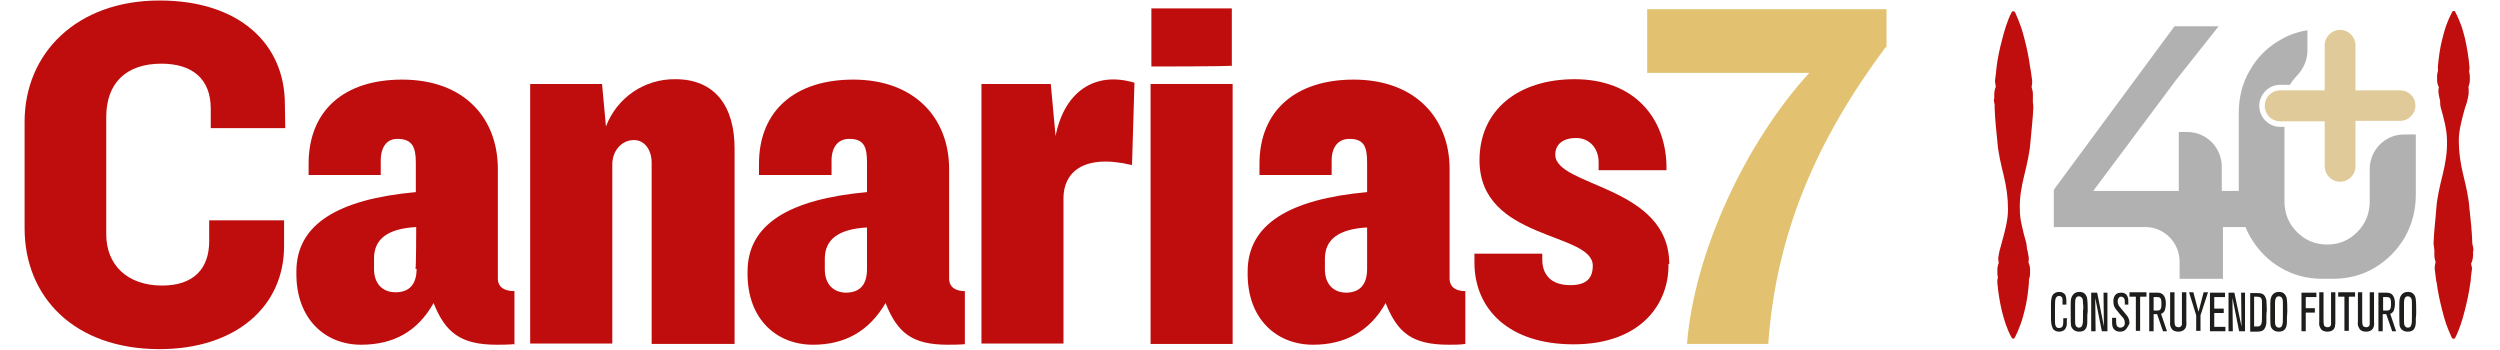 <?xml version="1.0" encoding="UTF-8"?>
<svg xmlns="http://www.w3.org/2000/svg" xmlns:xlink="http://www.w3.org/1999/xlink" width="100px" height="14px" viewBox="0 0 98 14" version="1.1">
<g id="surface1">
<path style=" stroke:none;fill-rule:nonzero;fill:rgb(88.627%,76.078%,43.922%);fill-opacity:1;" d="M 74.43 1.879 C 71.672 5.586 70.047 9.305 69.73 13.758 L 66.48 13.758 C 66.766 10.117 68.816 5.711 71.371 2.914 L 64.887 2.914 L 64.887 0.367 L 74.461 0.367 L 74.461 1.91 Z M 74.43 1.879 "/>
<path style=" stroke:none;fill-rule:nonzero;fill:rgb(74.902%,5.098%,5.098%);fill-opacity:1;" d="M 65.738 10.562 C 65.77 12.105 64.68 13.773 61.938 13.773 C 59.348 13.773 57.977 12.359 57.977 10.5 L 57.977 10.148 L 60.691 10.148 L 60.691 10.371 C 60.691 11.102 61.164 11.406 61.809 11.406 C 62.473 11.406 62.711 11.117 62.711 10.625 C 62.711 9.273 58.18 9.625 58.18 6.41 C 58.18 4.391 59.742 3.168 61.984 3.168 C 64.383 3.168 65.66 4.742 65.66 6.715 L 65.66 6.809 L 62.945 6.809 L 62.945 6.492 C 62.945 5.918 62.566 5.52 62.047 5.52 C 61.512 5.52 61.211 5.777 61.211 6.188 C 61.211 7.477 65.77 7.414 65.77 10.562 Z M 65.738 10.562 "/>
<path style=" stroke:none;fill-rule:nonzero;fill:rgb(74.902%,5.098%,5.098%);fill-opacity:1;" d="M 53.684 10.754 L 53.684 9.098 C 52.535 9.164 51.996 9.578 51.996 10.355 L 51.996 10.77 C 51.996 11.375 52.344 11.707 52.863 11.707 C 53.434 11.691 53.684 11.34 53.684 10.754 Z M 57.613 13.758 C 57.395 13.789 57.172 13.789 56.949 13.789 C 55.484 13.789 54.898 13.312 54.426 12.121 C 53.797 13.25 52.801 13.789 51.523 13.789 C 50.059 13.789 48.906 12.758 48.906 10.961 L 48.906 10.863 C 48.906 8.973 50.562 7.969 53.684 7.684 L 53.684 6.492 C 53.684 5.871 53.559 5.555 52.977 5.555 C 52.535 5.555 52.266 5.871 52.266 6.426 L 52.266 7 L 49.379 7 L 49.379 6.555 C 49.379 4.406 50.848 3.184 53.148 3.184 C 55.609 3.184 56.984 4.727 56.984 6.762 L 56.984 11.137 C 56.984 11.484 57.234 11.645 57.613 11.645 L 57.613 13.758 "/>
<path style=" stroke:none;fill-rule:nonzero;fill:rgb(74.902%,5.098%,5.098%);fill-opacity:1;" d="M 48.242 2.625 C 48.273 2.66 45.055 2.66 45.055 2.66 L 45.055 0.336 L 48.273 0.336 L 48.273 2.66 Z M 48.242 2.625 "/>
<path style=" stroke:none;fill-rule:nonzero;fill:rgb(74.902%,5.098%,5.098%);fill-opacity:1;" d="M 48.273 13.758 L 45.023 13.758 L 45.023 3.359 L 48.305 3.359 L 48.305 13.758 Z M 48.273 13.758 "/>
<path style=" stroke:none;fill-rule:nonzero;fill:rgb(74.902%,5.098%,5.098%);fill-opacity:1;" d="M 44.379 3.293 C 44.379 3.328 44.281 6.602 44.281 6.602 C 42.266 6.125 41.539 6.953 41.539 7.922 L 41.539 13.742 L 38.258 13.742 L 38.258 3.359 L 41.031 3.359 L 41.223 5.441 C 41.57 3.676 42.785 2.832 44.379 3.309 Z M 44.379 3.293 "/>
<path style=" stroke:none;fill-rule:nonzero;fill:rgb(74.902%,5.098%,5.098%);fill-opacity:1;" d="M 33.68 10.754 L 33.68 9.098 C 32.531 9.164 31.992 9.578 31.992 10.355 L 31.992 10.77 C 31.992 11.375 32.34 11.707 32.859 11.707 C 33.445 11.691 33.68 11.34 33.68 10.754 Z M 37.578 13.758 C 37.609 13.789 36.914 13.789 36.914 13.789 C 35.48 13.789 34.895 13.312 34.422 12.121 C 33.762 13.25 32.797 13.789 31.52 13.789 C 30.055 13.789 28.902 12.758 28.902 10.961 L 28.902 10.863 C 28.902 8.973 30.559 7.969 33.68 7.684 L 33.68 6.492 C 33.68 5.871 33.555 5.555 32.973 5.555 C 32.531 5.555 32.262 5.871 32.262 6.426 L 32.262 7 L 29.359 7 L 29.359 6.555 C 29.359 4.406 30.824 3.184 33.129 3.184 C 35.59 3.184 36.965 4.727 36.965 6.762 L 36.965 11.137 C 36.965 11.484 37.215 11.645 37.594 11.645 L 37.594 13.789 L 37.578 13.758 "/>
<path style=" stroke:none;fill-rule:nonzero;fill:rgb(74.902%,5.098%,5.098%);fill-opacity:1;" d="M 28.348 13.758 L 25.066 13.758 L 25.066 6.508 C 25.066 6 24.785 5.602 24.359 5.602 C 23.852 5.602 23.492 6.047 23.492 6.57 L 23.492 13.742 L 20.207 13.742 L 20.207 3.359 L 23.082 3.359 L 23.238 5.059 C 23.68 3.898 24.785 3.152 26.016 3.168 C 27.609 3.168 28.383 4.266 28.383 5.934 L 28.383 13.758 Z M 28.348 13.758 "/>
<path style=" stroke:none;fill-rule:nonzero;fill:rgb(74.902%,5.098%,5.098%);fill-opacity:1;" d="M 15.617 10.754 C 15.648 10.754 15.648 9.082 15.648 9.082 C 14.5 9.148 13.961 9.559 13.961 10.34 L 13.961 10.754 C 13.961 11.359 14.309 11.691 14.828 11.691 C 15.398 11.691 15.664 11.34 15.664 10.754 Z M 19.531 13.758 C 19.562 13.789 18.867 13.789 18.867 13.789 C 17.434 13.789 16.816 13.312 16.344 12.121 C 15.711 13.25 14.75 13.789 13.441 13.789 C 12.004 13.789 10.855 12.758 10.855 10.961 L 10.855 10.863 C 10.855 8.973 12.512 7.969 15.633 7.684 L 15.633 6.492 C 15.633 5.871 15.477 5.555 14.891 5.555 C 14.48 5.555 14.23 5.871 14.23 6.426 L 14.23 7 L 11.344 7 L 11.344 6.555 C 11.344 4.406 12.777 3.184 15.082 3.184 C 17.574 3.184 18.914 4.727 18.914 6.762 L 18.914 11.137 C 18.914 11.484 19.168 11.645 19.578 11.645 L 19.578 13.789 L 19.531 13.758 "/>
<path style=" stroke:none;fill-rule:nonzero;fill:rgb(74.902%,5.098%,5.098%);fill-opacity:1;" d="M 10.41 5.125 L 7.43 5.125 L 7.43 4.344 C 7.43 3.152 6.688 2.547 5.457 2.547 C 4.023 2.547 3.25 3.344 3.25 4.68 L 3.25 9.371 C 3.25 10.594 4.086 11.422 5.488 11.422 C 6.734 11.422 7.367 10.754 7.367 9.656 L 7.367 8.812 L 10.363 8.812 L 10.363 9.848 C 10.363 12.266 8.426 13.965 5.379 13.965 C 1.973 13.965 -0.016 11.883 -0.016 9.133 L -0.016 4.867 C -0.016 2.133 2.066 0.02 5.379 0.02 C 8.566 0.02 10.395 1.75 10.395 4.168 Z M 10.41 5.125 "/>
<path style=" stroke:none;fill-rule:nonzero;fill:rgb(88.235%,79.216%,60%);fill-opacity:1;" d="M 95.004 3.613 L 93.219 3.613 L 93.219 1.816 C 93.219 1.48 92.953 1.195 92.605 1.195 C 92.273 1.195 91.988 1.465 91.988 1.816 L 91.988 3.613 L 90.207 3.613 C 89.875 3.613 89.59 3.883 89.59 4.234 C 89.59 4.582 89.859 4.852 90.207 4.852 L 91.988 4.852 L 91.988 6.648 C 91.988 6.984 92.258 7.27 92.605 7.27 C 92.938 7.27 93.219 7 93.219 6.648 L 93.219 4.836 L 95.004 4.836 C 95.332 4.836 95.617 4.566 95.617 4.219 C 95.617 3.867 95.332 3.613 95.004 3.613 Z M 95.004 3.613 "/>
<path style=" stroke:none;fill-rule:nonzero;fill:rgb(69.412%,69.412%,69.412%);fill-opacity:1;" d="M 95.617 5.379 L 95.16 5.379 C 94.402 5.379 93.789 6 93.789 6.762 L 93.789 8.051 C 93.789 8.527 93.629 8.941 93.297 9.273 C 92.969 9.609 92.574 9.781 92.086 9.781 C 91.609 9.781 91.199 9.609 90.871 9.273 C 90.539 8.941 90.379 8.527 90.379 8.051 L 90.379 5.074 L 90.207 5.074 C 89.75 5.074 89.371 4.695 89.371 4.234 C 89.371 3.773 89.75 3.391 90.207 3.391 L 90.602 3.391 C 90.664 3.262 90.773 3.152 90.852 3.055 C 91.121 2.785 91.297 2.418 91.297 2.039 L 91.297 1.211 C 90.902 1.273 90.523 1.402 90.191 1.609 C 89.688 1.895 89.277 2.309 88.992 2.816 C 88.691 3.328 88.551 3.898 88.551 4.52 L 88.551 7.637 L 87.871 7.637 L 87.871 6.668 C 87.871 5.902 87.258 5.281 86.5 5.281 L 86.152 5.281 L 86.152 7.637 L 82.73 7.637 L 86.043 3.199 L 87.746 1.051 L 85.98 1.051 L 81.152 7.59 L 81.152 9.082 L 84.812 9.082 C 85.57 9.082 86.184 9.703 86.184 10.469 L 86.184 11.152 L 87.918 11.152 L 87.918 9.082 L 88.82 9.082 C 88.883 9.227 88.945 9.371 89.023 9.496 C 89.324 10.004 89.719 10.418 90.223 10.707 C 90.727 11.008 91.297 11.152 91.895 11.152 L 92.32 11.152 C 92.922 11.152 93.488 11.008 93.992 10.707 C 94.496 10.402 94.891 10.004 95.191 9.496 C 95.477 8.988 95.633 8.414 95.633 7.797 L 95.633 5.379 Z M 95.617 5.379 "/>
<path style=" stroke:none;fill-rule:nonzero;fill:rgb(75.294%,5.098%,5.098%);fill-opacity:1;" d="M 97.211 0.48 C 97.305 0.656 97.383 0.844 97.449 1.02 C 97.512 1.195 97.559 1.387 97.605 1.562 C 97.684 1.926 97.746 2.293 97.777 2.66 C 97.812 3.008 97.543 3.309 97.195 3.344 C 96.848 3.375 96.547 3.105 96.516 2.754 C 96.516 2.723 96.516 2.691 96.516 2.66 C 96.547 2.293 96.598 1.926 96.691 1.562 C 96.738 1.387 96.785 1.195 96.848 1.02 C 96.91 0.844 96.992 0.656 97.086 0.48 C 97.102 0.434 97.148 0.434 97.195 0.449 C 97.195 0.449 97.211 0.465 97.211 0.48 Z M 97.211 0.48 "/>
<path style=" stroke:none;fill-rule:nonzero;fill:rgb(75.294%,5.098%,5.098%);fill-opacity:1;" d="M 97.793 3.023 C 97.793 3.086 97.793 3.152 97.793 3.199 C 97.793 3.566 97.496 3.852 97.133 3.852 C 96.77 3.852 96.484 3.551 96.484 3.199 C 96.484 3.137 96.484 3.07 96.484 3.023 C 96.5 2.66 96.816 2.387 97.164 2.402 C 97.512 2.438 97.777 2.707 97.793 3.023 Z M 97.793 3.023 "/>
<path style=" stroke:none;fill-rule:nonzero;fill:rgb(75.294%,5.098%,5.098%);fill-opacity:1;" d="M 97.746 3.754 C 97.73 3.883 97.699 3.996 97.668 4.121 C 97.59 4.406 97.305 4.582 97.008 4.504 C 96.816 4.457 96.676 4.297 96.629 4.121 C 96.598 3.996 96.562 3.883 96.547 3.754 C 96.484 3.422 96.707 3.105 97.039 3.039 C 97.367 2.977 97.684 3.199 97.746 3.531 C 97.746 3.613 97.746 3.676 97.746 3.754 Z M 97.746 3.754 "/>
<path style=" stroke:none;fill-rule:nonzero;fill:rgb(75.294%,5.098%,5.098%);fill-opacity:1;" d="M 97.605 4.297 C 97.543 4.52 97.48 4.742 97.434 4.965 C 97.383 5.188 97.352 5.41 97.352 5.633 C 97.352 6.078 97.418 6.539 97.527 6.984 C 97.637 7.43 97.746 7.891 97.777 8.336 C 97.828 8.781 97.875 9.242 97.891 9.688 C 97.906 10.117 97.574 10.484 97.148 10.5 C 96.723 10.516 96.359 10.18 96.344 9.75 C 96.344 9.734 96.344 9.703 96.344 9.688 C 96.359 9.242 96.422 8.781 96.453 8.336 C 96.484 7.891 96.598 7.43 96.707 6.984 C 96.816 6.539 96.895 6.078 96.879 5.633 C 96.879 5.41 96.848 5.188 96.801 4.965 C 96.754 4.742 96.691 4.52 96.629 4.297 C 96.547 4.027 96.707 3.754 96.973 3.691 C 97.242 3.613 97.512 3.773 97.574 4.043 C 97.637 4.121 97.637 4.219 97.605 4.297 Z M 97.605 4.297 "/>
<path style=" stroke:none;fill-rule:nonzero;fill:rgb(75.294%,5.098%,5.098%);fill-opacity:1;" d="M 97.922 10.055 L 97.922 10.227 C 97.906 10.656 97.559 11.008 97.133 10.992 C 96.723 10.977 96.391 10.641 96.375 10.227 L 96.375 10.055 C 96.359 9.625 96.707 9.258 97.133 9.242 C 97.559 9.227 97.922 9.578 97.938 10.004 C 97.922 10.039 97.922 10.055 97.922 10.055 Z M 97.922 10.055 "/>
<path style=" stroke:none;fill-rule:nonzero;fill:rgb(75.294%,5.098%,5.098%);fill-opacity:1;" d="M 97.875 10.785 C 97.859 10.914 97.844 11.023 97.828 11.152 C 97.777 11.531 97.434 11.82 97.055 11.77 C 96.723 11.723 96.484 11.469 96.438 11.152 C 96.422 11.023 96.406 10.914 96.391 10.785 C 96.359 10.371 96.66 10.004 97.055 9.973 C 97.465 9.941 97.828 10.246 97.859 10.641 C 97.891 10.691 97.875 10.738 97.875 10.785 Z M 97.875 10.785 "/>
<path style=" stroke:none;fill-rule:nonzero;fill:rgb(75.294%,5.098%,5.098%);fill-opacity:1;" d="M 97.812 11.324 C 97.762 11.691 97.684 12.059 97.59 12.422 C 97.543 12.598 97.496 12.789 97.434 12.965 C 97.367 13.141 97.305 13.328 97.211 13.504 C 97.195 13.551 97.148 13.566 97.102 13.535 C 97.086 13.52 97.07 13.52 97.07 13.504 C 96.992 13.328 96.91 13.141 96.848 12.965 C 96.785 12.789 96.738 12.598 96.691 12.422 C 96.598 12.059 96.516 11.691 96.469 11.324 C 96.422 10.961 96.676 10.609 97.039 10.547 C 97.402 10.5 97.746 10.754 97.812 11.117 C 97.828 11.184 97.828 11.262 97.812 11.324 Z M 97.812 11.324 "/>
<path style=" stroke:none;fill-rule:nonzero;fill:rgb(75.294%,5.098%,5.098%);fill-opacity:1;" d="M 79.465 13.504 C 79.367 13.328 79.289 13.141 79.227 12.965 C 79.164 12.789 79.117 12.598 79.07 12.422 C 78.988 12.059 78.926 11.691 78.895 11.324 C 78.863 10.977 79.133 10.672 79.48 10.641 C 79.824 10.609 80.125 10.879 80.156 11.23 C 80.156 11.262 80.156 11.293 80.156 11.324 C 80.125 11.691 80.078 12.059 79.984 12.422 C 79.938 12.598 79.891 12.789 79.824 12.965 C 79.762 13.141 79.684 13.328 79.59 13.504 C 79.574 13.551 79.527 13.551 79.48 13.535 C 79.496 13.535 79.48 13.52 79.465 13.504 Z M 79.465 13.504 "/>
<path style=" stroke:none;fill-rule:nonzero;fill:rgb(75.294%,5.098%,5.098%);fill-opacity:1;" d="M 78.895 10.961 C 78.895 10.895 78.895 10.832 78.895 10.785 C 78.895 10.418 79.195 10.133 79.559 10.133 C 79.922 10.133 80.203 10.434 80.203 10.785 C 80.203 10.848 80.203 10.914 80.203 10.961 C 80.188 11.324 79.875 11.598 79.527 11.582 C 79.164 11.562 78.91 11.293 78.895 10.961 Z M 78.895 10.961 "/>
<path style=" stroke:none;fill-rule:nonzero;fill:rgb(75.294%,5.098%,5.098%);fill-opacity:1;" d="M 78.941 10.246 C 78.957 10.117 78.988 10.004 79.023 9.879 C 79.102 9.594 79.383 9.418 79.684 9.496 C 79.875 9.543 80.016 9.703 80.062 9.879 C 80.094 10.004 80.125 10.117 80.141 10.246 C 80.203 10.578 79.984 10.895 79.652 10.961 C 79.32 11.023 79.004 10.801 78.941 10.469 C 78.926 10.387 78.926 10.309 78.941 10.246 Z M 78.941 10.246 "/>
<path style=" stroke:none;fill-rule:nonzero;fill:rgb(75.294%,5.098%,5.098%);fill-opacity:1;" d="M 79.07 9.703 C 79.133 9.48 79.195 9.258 79.242 9.035 C 79.289 8.812 79.32 8.59 79.32 8.367 C 79.32 7.922 79.258 7.461 79.148 7.016 C 79.039 6.57 78.926 6.109 78.895 5.664 C 78.848 5.219 78.801 4.758 78.785 4.312 C 78.77 3.883 79.102 3.516 79.527 3.5 C 79.953 3.484 80.316 3.82 80.332 4.25 C 80.332 4.266 80.332 4.297 80.332 4.312 C 80.316 4.758 80.254 5.219 80.219 5.664 C 80.188 6.109 80.078 6.57 79.969 7.016 C 79.859 7.461 79.777 7.922 79.793 8.367 C 79.793 8.59 79.824 8.812 79.875 9.035 C 79.922 9.258 79.984 9.48 80.047 9.703 C 80.125 9.973 79.969 10.246 79.699 10.309 C 79.434 10.387 79.164 10.227 79.102 9.957 C 79.039 9.879 79.055 9.781 79.07 9.703 Z M 79.07 9.703 "/>
<path style=" stroke:none;fill-rule:nonzero;fill:rgb(75.294%,5.098%,5.098%);fill-opacity:1;" d="M 78.77 3.93 L 78.77 3.754 C 78.785 3.328 79.133 2.977 79.559 2.992 C 79.969 3.008 80.301 3.344 80.316 3.754 L 80.316 3.93 C 80.332 4.359 79.984 4.727 79.559 4.742 C 79.133 4.758 78.77 4.406 78.754 3.977 C 78.77 3.961 78.77 3.945 78.77 3.93 Z M 78.77 3.93 "/>
<path style=" stroke:none;fill-rule:nonzero;fill:rgb(75.294%,5.098%,5.098%);fill-opacity:1;" d="M 78.801 3.215 C 78.816 3.086 78.832 2.977 78.848 2.848 C 78.895 2.469 79.242 2.18 79.621 2.23 C 79.953 2.277 80.188 2.531 80.234 2.848 C 80.254 2.977 80.27 3.086 80.285 3.215 C 80.316 3.629 80.016 3.996 79.621 4.027 C 79.211 4.059 78.848 3.754 78.816 3.359 C 78.801 3.309 78.801 3.262 78.801 3.215 Z M 78.801 3.215 "/>
<path style=" stroke:none;fill-rule:nonzero;fill:rgb(75.294%,5.098%,5.098%);fill-opacity:1;" d="M 78.863 2.676 C 78.91 2.309 78.988 1.941 79.086 1.578 C 79.133 1.402 79.18 1.211 79.242 1.035 C 79.305 0.859 79.367 0.672 79.465 0.496 C 79.48 0.449 79.527 0.434 79.574 0.465 C 79.59 0.48 79.605 0.48 79.605 0.496 C 79.684 0.672 79.762 0.859 79.824 1.035 C 79.891 1.211 79.938 1.402 79.984 1.578 C 80.078 1.941 80.156 2.309 80.203 2.676 C 80.254 3.039 80 3.391 79.637 3.453 C 79.273 3.5 78.926 3.246 78.863 2.883 C 78.863 2.801 78.863 2.738 78.863 2.676 Z M 78.863 2.676 "/>
<path style=" stroke:none;fill-rule:nonzero;fill:rgb(11.373%,11.373%,10.588%);fill-opacity:1;" d="M 81.672 12.867 C 81.672 12.883 81.672 12.949 81.672 12.996 C 81.641 13.156 81.578 13.203 81.516 13.234 C 81.449 13.266 81.387 13.266 81.371 13.266 C 81.293 13.266 81.23 13.25 81.168 13.203 C 81.152 13.188 81.121 13.172 81.105 13.121 C 81.059 13.027 81.039 12.918 81.039 12.711 L 81.039 12.453 C 81.039 12.375 81.039 12.281 81.039 12.199 C 81.039 12.09 81.039 11.914 81.105 11.805 C 81.168 11.707 81.277 11.676 81.371 11.676 C 81.5 11.676 81.562 11.738 81.594 11.77 C 81.641 11.836 81.656 11.914 81.656 12.09 C 81.656 12.121 81.656 12.152 81.656 12.184 L 81.5 12.184 C 81.5 12.137 81.5 12.074 81.5 12.008 C 81.5 11.945 81.5 11.898 81.449 11.867 C 81.434 11.852 81.402 11.836 81.371 11.836 C 81.324 11.836 81.246 11.852 81.215 11.977 C 81.199 12.059 81.199 12.25 81.199 12.488 C 81.199 12.598 81.199 12.711 81.199 12.836 C 81.199 12.898 81.199 12.98 81.23 13.043 C 81.262 13.121 81.34 13.121 81.371 13.121 C 81.387 13.121 81.418 13.121 81.469 13.09 C 81.531 13.043 81.531 12.918 81.531 12.836 L 81.531 12.727 L 81.688 12.727 C 81.672 12.758 81.672 12.805 81.672 12.867 Z M 81.672 12.867 "/>
<path style=" stroke:none;fill-rule:nonzero;fill:rgb(11.373%,11.373%,10.588%);fill-opacity:1;" d="M 82.492 12.727 C 82.492 12.773 82.492 12.82 82.492 12.867 C 82.492 12.98 82.477 13.105 82.398 13.188 C 82.352 13.234 82.289 13.266 82.16 13.266 C 82.129 13.266 81.988 13.266 81.895 13.141 C 81.879 13.121 81.859 13.09 81.844 13.043 C 81.828 12.965 81.828 12.773 81.828 12.551 C 81.828 12.406 81.828 12.281 81.828 12.137 C 81.828 11.961 81.859 11.867 81.91 11.805 C 81.957 11.738 82.035 11.676 82.176 11.676 C 82.223 11.676 82.383 11.676 82.461 11.852 C 82.477 11.898 82.492 11.945 82.492 11.992 C 82.508 12.105 82.508 12.359 82.508 12.453 C 82.492 12.551 82.492 12.629 82.492 12.727 Z M 82.32 12.137 C 82.32 12.074 82.32 11.977 82.289 11.93 C 82.27 11.898 82.223 11.852 82.16 11.852 C 82.145 11.852 82.098 11.852 82.066 11.883 C 82.004 11.945 82.004 12.043 82.004 12.215 L 82.004 12.328 C 82.004 12.473 82.004 12.629 82.004 12.773 C 82.004 12.883 82.004 12.949 82.02 12.996 C 82.035 13.043 82.066 13.105 82.16 13.105 C 82.223 13.105 82.27 13.074 82.289 13.012 C 82.32 12.949 82.32 12.82 82.32 12.645 C 82.32 12.582 82.32 12.504 82.32 12.438 C 82.336 12.344 82.336 12.23 82.32 12.137 Z M 82.32 12.137 "/>
<path style=" stroke:none;fill-rule:nonzero;fill:rgb(11.373%,11.373%,10.588%);fill-opacity:1;" d="M 83.074 13.25 L 82.809 11.914 L 82.824 13.25 L 82.648 13.25 L 82.648 11.707 L 82.887 11.707 L 83.156 13.059 L 83.141 11.707 L 83.297 11.707 L 83.297 13.25 Z M 83.074 13.25 "/>
<path style=" stroke:none;fill-rule:nonzero;fill:rgb(11.373%,11.373%,10.588%);fill-opacity:1;" d="M 84.008 13.203 C 83.93 13.266 83.832 13.266 83.801 13.266 C 83.754 13.266 83.566 13.266 83.5 13.059 C 83.484 12.996 83.484 12.949 83.484 12.883 L 83.484 12.711 L 83.645 12.711 L 83.645 12.789 C 83.645 12.898 83.645 12.949 83.66 12.996 C 83.676 13.043 83.707 13.105 83.816 13.105 C 83.879 13.105 83.945 13.074 83.977 13.012 C 83.992 12.98 83.992 12.934 83.992 12.918 C 83.992 12.789 83.945 12.727 83.863 12.645 L 83.691 12.438 C 83.582 12.312 83.535 12.23 83.535 12.059 C 83.535 12.043 83.535 11.977 83.551 11.914 C 83.582 11.82 83.645 11.707 83.848 11.707 C 83.895 11.707 84.07 11.707 84.117 11.914 C 84.133 11.961 84.133 12.043 84.133 12.09 L 84.133 12.184 L 83.992 12.184 C 83.992 12.09 83.992 12.105 83.992 12.059 C 83.992 11.992 83.977 11.914 83.91 11.883 C 83.879 11.867 83.848 11.867 83.848 11.867 C 83.801 11.867 83.77 11.883 83.754 11.914 C 83.738 11.93 83.738 11.945 83.723 11.961 C 83.723 11.977 83.707 12.008 83.707 12.059 C 83.707 12.074 83.707 12.105 83.723 12.152 C 83.738 12.23 83.801 12.281 83.848 12.344 L 84.055 12.598 C 84.07 12.613 84.086 12.629 84.102 12.66 C 84.133 12.711 84.18 12.789 84.18 12.934 C 84.117 13.074 84.055 13.156 84.008 13.203 Z M 84.008 13.203 "/>
<path style=" stroke:none;fill-rule:nonzero;fill:rgb(11.373%,11.373%,10.588%);fill-opacity:1;" d="M 84.605 11.867 L 84.605 13.234 L 84.434 13.234 L 84.434 11.867 L 84.18 11.867 L 84.18 11.691 L 84.859 11.691 L 84.859 11.867 Z M 84.605 11.867 "/>
<path style=" stroke:none;fill-rule:nonzero;fill:rgb(11.373%,11.373%,10.588%);fill-opacity:1;" d="M 85.52 13.25 L 85.285 12.566 L 85.145 12.566 L 85.145 13.25 L 84.969 13.25 L 84.969 11.707 L 85.27 11.707 C 85.348 11.707 85.441 11.707 85.52 11.785 C 85.633 11.898 85.633 12.09 85.633 12.121 C 85.633 12.184 85.633 12.25 85.617 12.312 C 85.602 12.391 85.586 12.438 85.555 12.473 C 85.504 12.535 85.457 12.551 85.441 12.551 L 85.68 13.25 Z M 85.441 11.977 C 85.41 11.867 85.301 11.883 85.223 11.883 L 85.145 11.883 L 85.145 12.422 L 85.238 12.422 C 85.316 12.422 85.348 12.422 85.379 12.406 C 85.457 12.375 85.457 12.23 85.457 12.152 C 85.457 12.09 85.457 12.027 85.441 11.977 Z M 85.441 11.977 "/>
<path style=" stroke:none;fill-rule:nonzero;fill:rgb(11.373%,11.373%,10.588%);fill-opacity:1;" d="M 86.324 13.219 C 86.246 13.266 86.152 13.266 86.137 13.266 C 86.059 13.266 85.945 13.25 85.883 13.172 C 85.867 13.156 85.852 13.121 85.82 13.059 C 85.789 12.98 85.805 12.867 85.805 12.852 L 85.805 11.691 L 85.98 11.691 L 85.98 12.711 C 85.98 12.836 85.98 12.934 85.996 12.996 C 86.012 13.059 86.059 13.074 86.074 13.074 C 86.09 13.074 86.105 13.09 86.137 13.09 C 86.184 13.09 86.23 13.074 86.262 13.027 C 86.262 13.012 86.277 12.996 86.277 12.98 C 86.277 12.949 86.277 12.867 86.277 12.789 L 86.277 11.691 L 86.453 11.691 L 86.453 12.836 C 86.469 12.996 86.453 13.141 86.324 13.219 Z M 86.324 13.219 "/>
<path style=" stroke:none;fill-rule:nonzero;fill:rgb(11.373%,11.373%,10.588%);fill-opacity:1;" d="M 87.02 12.613 L 87.02 13.234 L 86.848 13.234 L 86.848 12.613 L 86.562 11.691 L 86.734 11.691 L 86.941 12.473 L 87.145 11.691 L 87.32 11.691 Z M 87.02 12.613 "/>
<path style=" stroke:none;fill-rule:nonzero;fill:rgb(11.373%,11.373%,10.588%);fill-opacity:1;" d="M 87.398 13.25 L 87.398 11.707 L 88 11.707 L 88 11.883 L 87.57 11.883 L 87.57 12.344 L 87.949 12.344 L 87.949 12.52 L 87.57 12.52 L 87.57 13.074 L 88.016 13.074 L 88.016 13.25 Z M 87.398 13.25 "/>
<path style=" stroke:none;fill-rule:nonzero;fill:rgb(11.373%,11.373%,10.588%);fill-opacity:1;" d="M 88.566 13.25 L 88.297 11.914 L 88.312 13.25 L 88.141 13.25 L 88.141 11.707 L 88.375 11.707 L 88.66 13.059 L 88.645 11.707 L 88.801 11.707 L 88.801 13.25 Z M 88.566 13.25 "/>
<path style=" stroke:none;fill-rule:nonzero;fill:rgb(11.373%,11.373%,10.588%);fill-opacity:1;" d="M 89.656 12.742 C 89.656 12.805 89.656 12.852 89.656 12.918 C 89.641 13.043 89.605 13.156 89.512 13.219 C 89.434 13.266 89.34 13.266 89.262 13.266 L 89.008 13.266 L 89.008 11.723 L 89.262 11.723 C 89.34 11.723 89.418 11.723 89.496 11.754 C 89.621 11.82 89.641 11.961 89.656 12.008 C 89.656 12.074 89.672 12.23 89.672 12.422 C 89.656 12.504 89.656 12.629 89.656 12.742 Z M 89.48 12.152 C 89.48 12.027 89.48 11.961 89.434 11.914 C 89.387 11.867 89.309 11.867 89.246 11.867 L 89.164 11.867 L 89.164 13.059 L 89.277 13.059 C 89.324 13.059 89.371 13.059 89.402 13.027 C 89.434 13.012 89.449 12.98 89.465 12.918 C 89.48 12.852 89.48 12.695 89.48 12.52 C 89.48 12.406 89.48 12.281 89.48 12.152 Z M 89.48 12.152 "/>
<path style=" stroke:none;fill-rule:nonzero;fill:rgb(11.373%,11.373%,10.588%);fill-opacity:1;" d="M 90.477 12.727 C 90.477 12.773 90.477 12.82 90.477 12.867 C 90.477 12.98 90.461 13.105 90.379 13.188 C 90.332 13.234 90.27 13.266 90.145 13.266 C 90.113 13.266 89.969 13.266 89.875 13.141 C 89.859 13.121 89.844 13.09 89.828 13.043 C 89.812 12.965 89.812 12.773 89.812 12.551 C 89.812 12.406 89.812 12.281 89.812 12.137 C 89.812 11.961 89.844 11.867 89.891 11.805 C 89.938 11.738 90.016 11.676 90.16 11.676 C 90.207 11.676 90.363 11.676 90.441 11.852 C 90.461 11.898 90.477 11.945 90.477 11.992 C 90.492 12.105 90.492 12.359 90.492 12.453 C 90.492 12.551 90.477 12.629 90.477 12.727 Z M 90.316 12.137 C 90.316 12.074 90.316 11.977 90.285 11.93 C 90.27 11.898 90.223 11.852 90.16 11.852 C 90.145 11.852 90.098 11.852 90.066 11.883 C 90 11.945 90 12.043 90 12.215 L 90 12.328 C 90 12.473 90 12.629 90 12.773 C 90 12.883 90 12.949 90.016 12.996 C 90.031 13.043 90.066 13.105 90.16 13.105 C 90.223 13.105 90.27 13.074 90.285 13.012 C 90.316 12.949 90.316 12.82 90.316 12.645 C 90.316 12.582 90.316 12.504 90.316 12.438 C 90.316 12.344 90.316 12.23 90.316 12.137 Z M 90.316 12.137 "/>
<path style=" stroke:none;fill-rule:nonzero;fill:rgb(11.373%,11.373%,10.588%);fill-opacity:1;" d="M 91.23 11.867 L 91.23 12.328 L 91.594 12.328 L 91.594 12.504 L 91.23 12.504 L 91.23 13.25 L 91.059 13.25 L 91.059 11.707 L 91.656 11.707 L 91.656 11.883 L 91.23 11.883 Z M 91.23 11.867 "/>
<path style=" stroke:none;fill-rule:nonzero;fill:rgb(11.373%,11.373%,10.588%);fill-opacity:1;" d="M 92.289 13.219 C 92.211 13.266 92.117 13.266 92.102 13.266 C 92.02 13.266 91.91 13.25 91.848 13.172 C 91.832 13.156 91.816 13.121 91.785 13.059 C 91.754 12.98 91.77 12.867 91.77 12.852 L 91.77 11.691 L 91.941 11.691 L 91.941 12.711 C 91.941 12.836 91.941 12.934 91.957 12.996 C 91.973 13.059 92.02 13.074 92.035 13.074 C 92.051 13.074 92.066 13.09 92.102 13.09 C 92.148 13.09 92.195 13.074 92.227 13.027 C 92.227 13.012 92.242 12.996 92.242 12.98 C 92.242 12.949 92.242 12.867 92.242 12.789 L 92.242 11.691 L 92.414 11.691 L 92.414 12.836 C 92.414 12.996 92.414 13.141 92.289 13.219 Z M 92.289 13.219 "/>
<path style=" stroke:none;fill-rule:nonzero;fill:rgb(11.373%,11.373%,10.588%);fill-opacity:1;" d="M 92.953 11.867 L 92.953 13.234 L 92.777 13.234 L 92.777 11.867 L 92.527 11.867 L 92.527 11.691 L 93.203 11.691 L 93.203 11.867 Z M 92.953 11.867 "/>
<path style=" stroke:none;fill-rule:nonzero;fill:rgb(11.373%,11.373%,10.588%);fill-opacity:1;" d="M 93.836 13.219 C 93.758 13.266 93.66 13.266 93.645 13.266 C 93.566 13.266 93.457 13.25 93.395 13.172 C 93.379 13.156 93.363 13.121 93.332 13.059 C 93.297 12.98 93.316 12.867 93.316 12.852 L 93.316 11.691 L 93.488 11.691 L 93.488 12.711 C 93.488 12.836 93.488 12.934 93.504 12.996 C 93.52 13.059 93.566 13.074 93.582 13.074 C 93.598 13.074 93.613 13.09 93.645 13.09 C 93.691 13.09 93.742 13.074 93.773 13.027 C 93.773 13.012 93.789 12.996 93.789 12.98 C 93.789 12.949 93.789 12.867 93.789 12.789 L 93.789 11.691 L 93.961 11.691 L 93.961 12.836 C 93.977 12.996 93.961 13.141 93.836 13.219 Z M 93.836 13.219 "/>
<path style=" stroke:none;fill-rule:nonzero;fill:rgb(11.373%,11.373%,10.588%);fill-opacity:1;" d="M 94.688 13.25 L 94.449 12.566 L 94.309 12.566 L 94.309 13.25 L 94.137 13.25 L 94.137 11.707 L 94.434 11.707 C 94.512 11.707 94.609 11.707 94.688 11.785 C 94.797 11.898 94.797 12.09 94.797 12.121 C 94.797 12.184 94.797 12.25 94.781 12.312 C 94.766 12.391 94.75 12.438 94.719 12.473 C 94.672 12.535 94.625 12.551 94.609 12.551 L 94.844 13.25 Z M 94.625 11.977 C 94.594 11.867 94.48 11.883 94.402 11.883 L 94.324 11.883 L 94.324 12.422 L 94.418 12.422 C 94.496 12.422 94.531 12.422 94.562 12.406 C 94.641 12.375 94.641 12.23 94.641 12.152 C 94.641 12.09 94.641 12.027 94.625 11.977 Z M 94.625 11.977 "/>
<path style=" stroke:none;fill-rule:nonzero;fill:rgb(11.373%,11.373%,10.588%);fill-opacity:1;" d="M 95.633 12.727 C 95.633 12.773 95.633 12.82 95.633 12.867 C 95.633 12.98 95.617 13.105 95.539 13.188 C 95.492 13.234 95.43 13.266 95.301 13.266 C 95.27 13.266 95.129 13.266 95.035 13.141 C 95.02 13.121 95.004 13.09 94.988 13.043 C 94.973 12.965 94.973 12.773 94.973 12.551 C 94.973 12.406 94.973 12.281 94.973 12.137 C 94.973 11.961 95.004 11.867 95.051 11.805 C 95.098 11.738 95.176 11.676 95.316 11.676 C 95.367 11.676 95.523 11.676 95.602 11.852 C 95.617 11.898 95.633 11.945 95.633 11.992 C 95.648 12.105 95.648 12.359 95.648 12.453 C 95.648 12.551 95.648 12.629 95.633 12.727 Z M 95.477 12.137 C 95.477 12.074 95.477 11.977 95.445 11.93 C 95.43 11.898 95.383 11.852 95.316 11.852 C 95.301 11.852 95.254 11.852 95.223 11.883 C 95.16 11.945 95.16 12.043 95.16 12.215 L 95.16 12.328 C 95.16 12.473 95.16 12.629 95.16 12.773 C 95.16 12.883 95.16 12.949 95.176 12.996 C 95.191 13.043 95.223 13.105 95.316 13.105 C 95.383 13.105 95.43 13.074 95.445 13.012 C 95.477 12.949 95.477 12.82 95.477 12.645 C 95.477 12.582 95.477 12.504 95.477 12.438 C 95.477 12.344 95.477 12.23 95.477 12.137 Z M 95.477 12.137 "/>
</g>
</svg>
